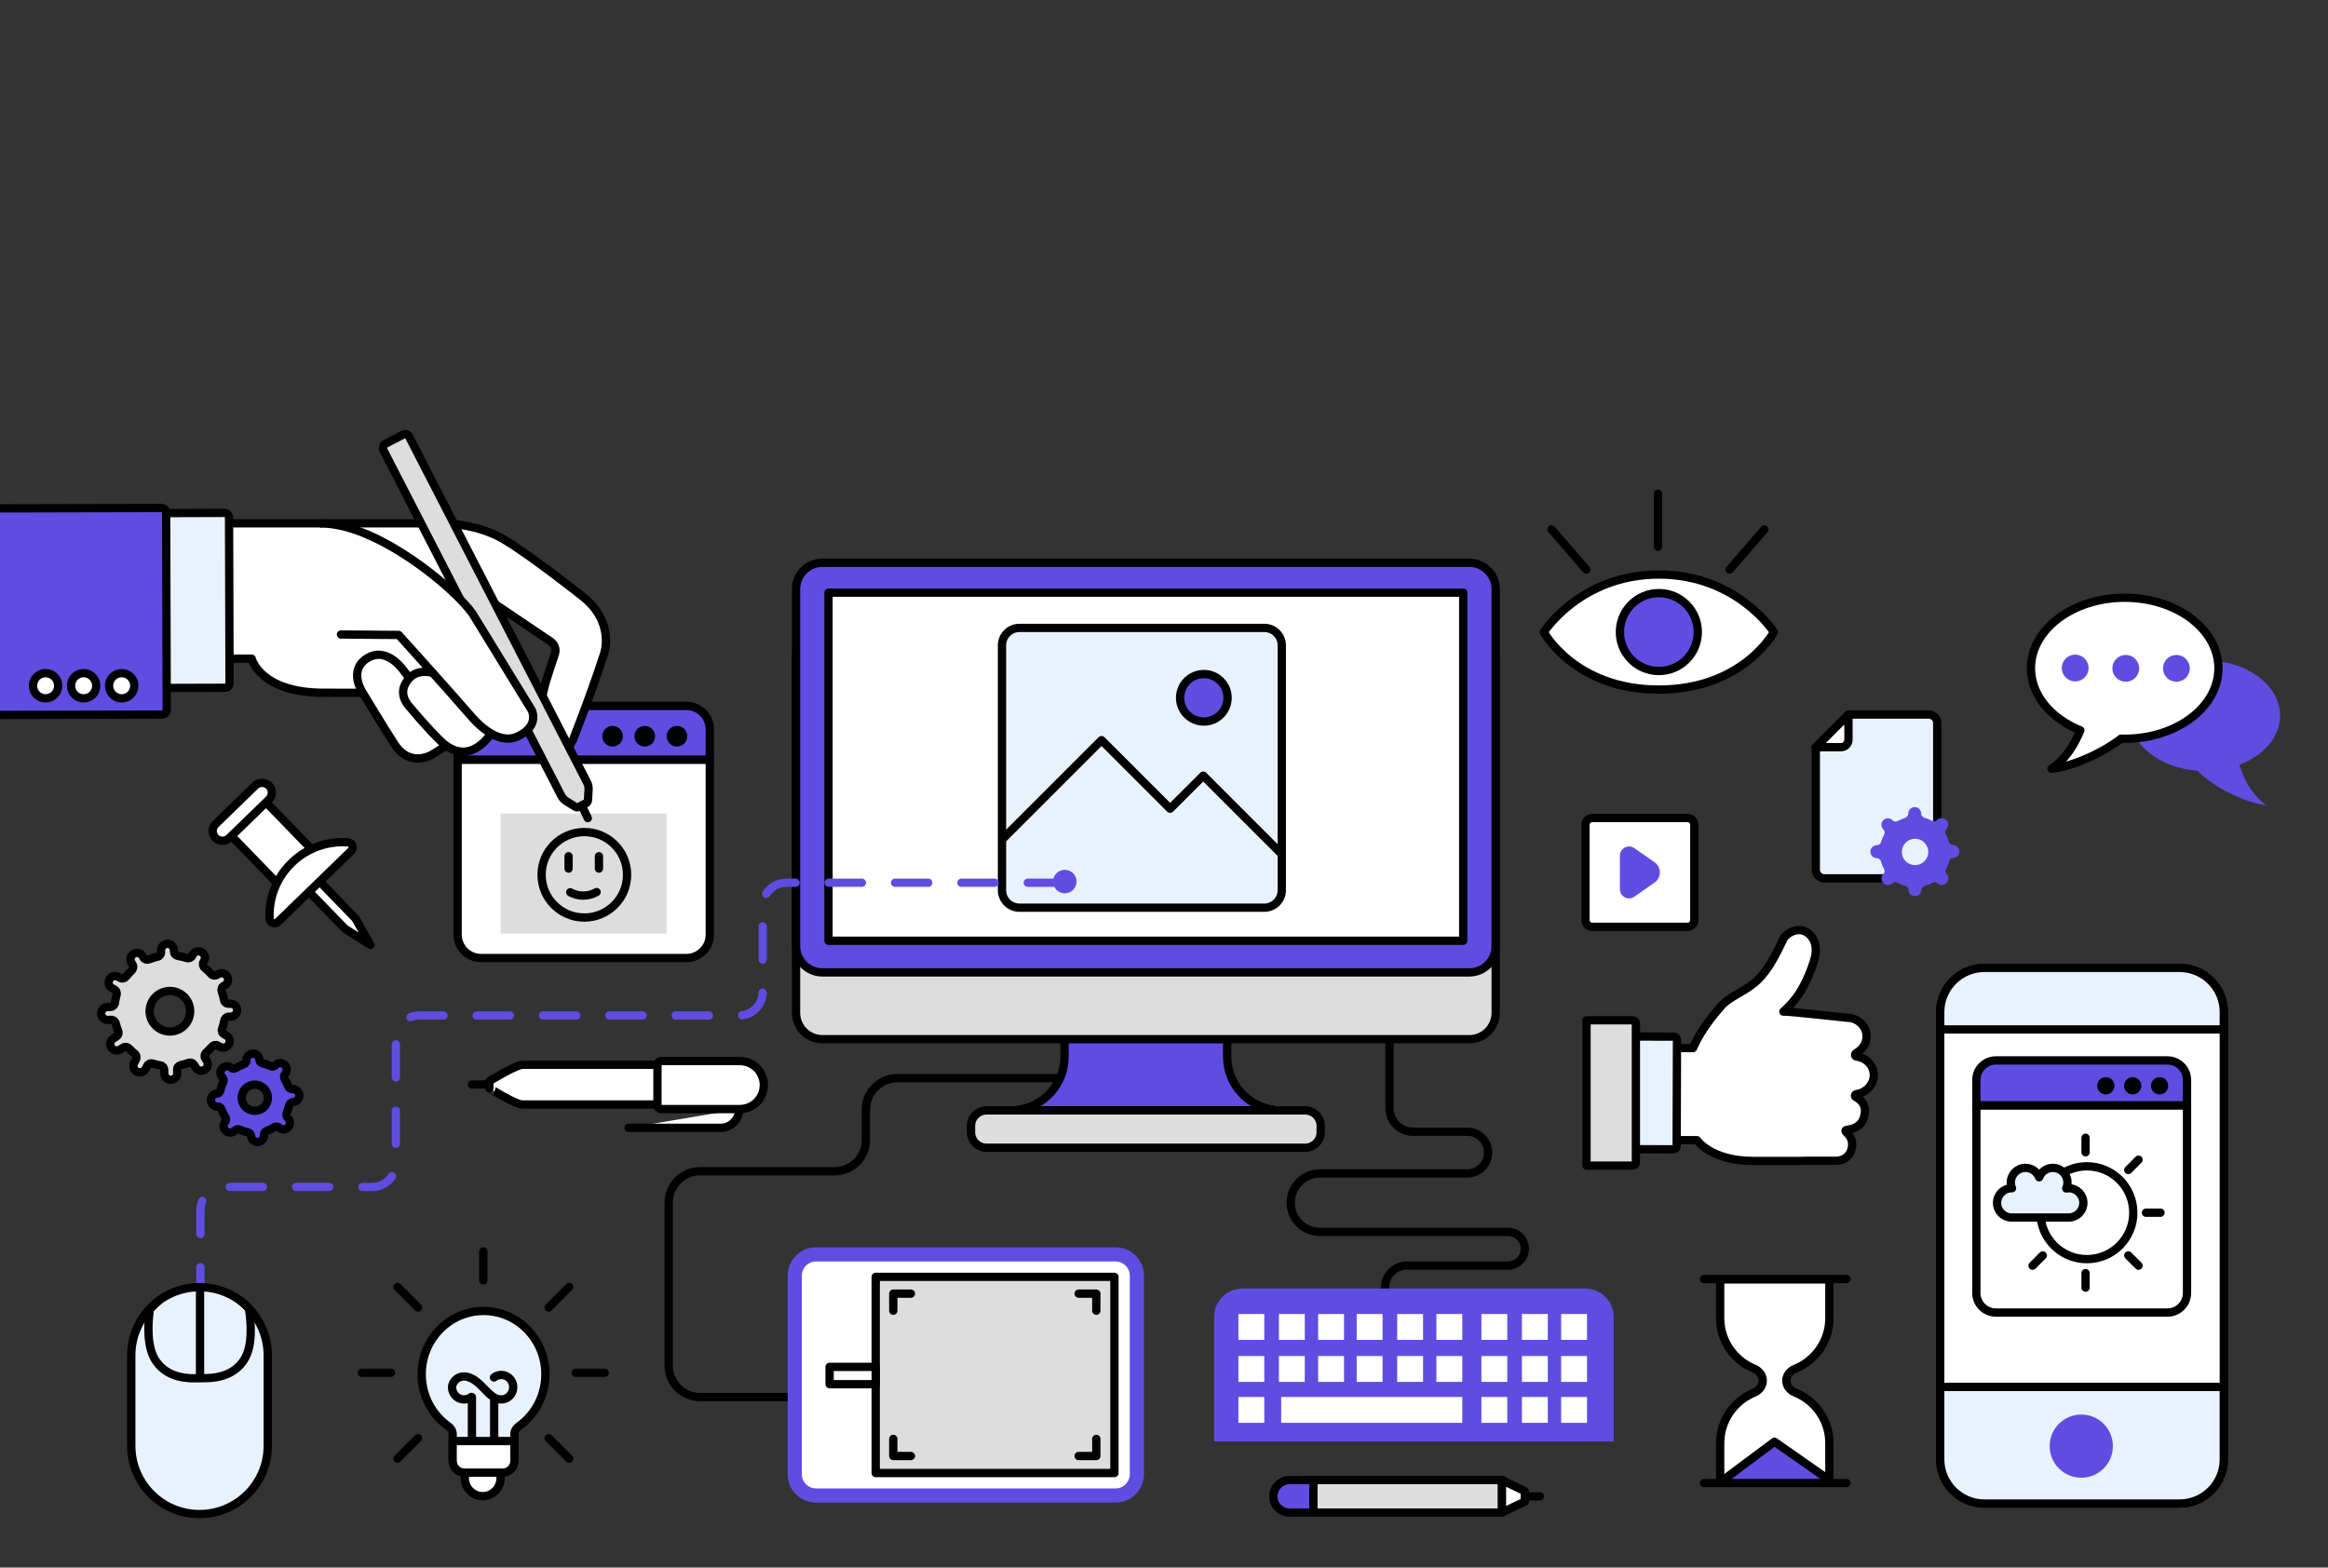 <?xml version="1.0" encoding="utf-8"?>
<!-- Generator: Adobe Illustrator 27.5.0, SVG Export Plug-In . SVG Version: 6.00 Build 0)  -->
<svg version="1.1" xmlns="http://www.w3.org/2000/svg" xmlns:xlink="http://www.w3.org/1999/xlink" x="0px" y="0px"
	 viewBox="0 0 841.89 566.929" style="enable-background:new 0 0 841.89 566.929;" xml:space="preserve">
<rect x="0" y="0" width="841.89" height="566.929" fill="#333333" stroke="none"/>
<g id="Layer_2">
	<g>
		<defs>
			<rect id="SVGID_1_" x="0" y="139.594" width="833.817" height="425"/>
		</defs>
		<clipPath id="SVGID_00000059290796587613951740000006381693825305773198_">
			<use xlink:href="#SVGID_1_"  style="overflow:visible;"/>
		</clipPath>
		<g style="clip-path:url(#SVGID_00000059290796587613951740000006381693825305773198_);">
			<g>
				<g>
					<g>
						<path style="fill:#614CE1;stroke:#000000;stroke-width:3;stroke-linecap:round;stroke-linejoin:round;" d="M443.787,382.112
							v-18.191h-28.686h-1.428h-28.688v18.191c0,9.951-7.461,18.141-17.091,19.326v0.157h45.779h1.428h45.777v-0.157
							C451.253,400.253,443.787,392.063,443.787,382.112z"/>
						<path style="fill:#DDDDDD;stroke:#000000;stroke-width:3;stroke-linecap:round;stroke-linejoin:round;" d="M540.895,366.302
							c0,5.27-4.27,9.54-9.536,9.54H297.419c-5.264,0-9.539-4.271-9.539-9.54V237.234c0-5.274,4.275-9.539,9.539-9.539h233.941
							c5.266,0,9.536,4.265,9.536,9.539V366.302z"/>
						<path style="fill:#614CE1;stroke:#000000;stroke-width:3;stroke-linecap:round;stroke-linejoin:round;" d="M540.895,342.146
							c0,5.268-4.27,9.537-9.536,9.537H297.419c-5.264,0-9.539-4.269-9.539-9.537V213.064c0-5.262,4.275-9.534,9.539-9.534h233.941
							c5.266,0,9.536,4.273,9.536,9.534V342.146z"/>

							<rect x="299.621" y="214.342" style="fill:#FFFFFF;stroke:#000000;stroke-width:3;stroke-linecap:round;stroke-linejoin:round;" width="229.539" height="125.895"/>
						<path style="fill:#DDDDDD;stroke:#000000;stroke-width:3;stroke-linecap:round;stroke-linejoin:round;" d="M477.608,409.488
							c0,3.099-2.514,5.62-5.614,5.62H356.784c-3.103,0-5.626-2.521-5.626-5.62v-2.271c0-3.105,2.523-5.621,5.626-5.621h115.211
							c3.1,0,5.614,2.516,5.614,5.621V409.488z"/>
					</g>
				</g>
			</g>
			<g>
				<path style="fill:#FFFFFF;stroke:#000000;stroke-width:3;stroke-linecap:round;stroke-linejoin:round;" d="M804.215,366.012
					V527.83c0,8.799-7.153,15.953-15.954,15.953h-70.65c-8.801,0-15.957-7.154-15.957-15.953V366.012
					c0-8.794,7.156-15.951,15.957-15.951h70.65C797.061,350.06,804.215,357.218,804.215,366.012z"/>
				<g>
					<path style="fill:#E8F2FC;stroke:#000000;stroke-width:3;stroke-linecap:round;stroke-linejoin:round;" d="M788.261,350.06
						h-70.65c-8.801,0-15.957,7.157-15.957,15.951V527.83c0,8.799,7.156,15.953,15.957,15.953h70.65
						c8.801,0,15.954-7.154,15.954-15.953V366.012C804.215,357.218,797.061,350.06,788.261,350.06z"/>
				</g>

					<rect x="701.654" y="372.302" style="fill:#FFFFFF;stroke:#000000;stroke-width:3;stroke-linecap:round;stroke-linejoin:round;" width="102.561" height="129.301"/>
				<path style="fill:#614CE1;" d="M764.095,523.013c0,6.317-5.111,11.435-11.427,11.435c-6.314,0-11.438-5.118-11.438-11.435
					c0-6.313,5.124-11.419,11.438-11.419C758.983,511.594,764.095,516.699,764.095,523.013z"/>
			</g>
			<g>
				<g>
					<g>
						<path style="fill:#FFFFFF;stroke:#000000;stroke-width:3;stroke-linecap:round;stroke-linejoin:round;" d="M721.801,474.707
							h62.023c3.913,0,7.082-3.17,7.082-7.078v-67.881h-76.19v67.881C714.717,471.537,717.888,474.707,721.801,474.707z"/>
						<path style="fill:#614CE1;stroke:#000000;stroke-width:3;stroke-linecap:round;stroke-linejoin:round;" d="M790.906,390.602
							c0-3.911-3.169-7.081-7.082-7.081h-62.023c-3.913,0-7.084,3.17-7.084,7.081v9.146h76.19V390.602z"/>
					</g>
					<g>
						<path d="M764.659,392.69c0,1.725-1.398,3.121-3.12,3.121c-1.723,0-3.121-1.396-3.121-3.121c0-1.723,1.398-3.117,3.121-3.117
							C763.261,389.573,764.659,390.968,764.659,392.69z"/>
						<path d="M784.103,392.69c0,1.725-1.398,3.121-3.12,3.121s-3.118-1.396-3.118-3.121c0-1.723,1.395-3.117,3.118-3.117
							S784.103,390.968,784.103,392.69z"/>
						<path d="M774.382,392.69c0,1.725-1.397,3.121-3.12,3.121c-1.725,0-3.121-1.396-3.121-3.121c0-1.723,1.397-3.117,3.121-3.117
							C772.984,389.573,774.382,390.968,774.382,392.69z"/>
					</g>
				</g>
			</g>
			<g>
				<g>
					<path style="fill:#FFFFFF;stroke:#000000;stroke-width:3;stroke-linecap:round;stroke-linejoin:round;" d="M575.82,335.207
						c-1.353,0-2.453-1.1-2.453-2.452v-34.452c0-1.352,1.101-2.452,2.453-2.452h34.451c1.353,0,2.453,1.101,2.453,2.452v34.452
						c0,1.353-1.101,2.452-2.453,2.452H575.82z"/>
				</g>
				<path style="fill:#614CE1;" d="M585.817,309.468c0-2.686,3.021-4.263,5.224-2.723l7.331,5.13c2.538,1.776,2.538,5.53,0,7.309
					l-7.331,5.129c-2.202,1.538-5.224-0.035-5.224-2.719V309.468z"/>
			</g>
			<g>
				<path style="fill:none;stroke:#000000;stroke-width:3;stroke-linecap:round;stroke-linejoin:round;" d="M522.693,470.611
					c0,0.758,0,2.749,0,2.749h-13.982c-4.31,0-7.817-3.508-7.817-7.814c0-4.311,3.507-7.817,7.817-7.817h36.63
					c3.359,0,6.091-2.732,6.091-6.092c0-3.357-2.732-6.091-6.091-6.091h-67.999c-5.835,0-10.584-4.748-10.584-10.584
					c0-5.836,4.749-10.584,10.584-10.584h53.528c4.043-0.125,7.29-3.456,7.29-7.531c0-4.161-3.386-7.547-7.546-7.547h-1.472h-18.154
					c-4.697,0-8.504-3.808-8.504-8.504v-24.869"/>
				<path style="fill:#614CE1;" d="M583.565,476.298c0-5.406-4.176-9.829-9.477-10.242l-0.039-0.042H449.503l-0.009,0.009
					c-0.051-0.001-0.098-0.007-0.148-0.007c-5.679,0-10.284,4.603-10.284,10.282c0,0.273,0.02,0.54,0.041,0.808l-0.042,0.044v44.174
					h144.502V476.39l-0.004-0.003C583.562,476.357,583.565,476.327,583.565,476.298z"/>
				<rect x="447.857" y="505.235" style="fill:#FFFFFF;" width="9.357" height="9.358"/>
				<rect x="535.734" y="505.235" style="fill:#FFFFFF;" width="9.357" height="9.358"/>
				<rect x="550.38" y="505.235" style="fill:#FFFFFF;" width="9.358" height="9.358"/>
				<rect x="564.565" y="505.235" style="fill:#FFFFFF;" width="9.357" height="9.358"/>
				<rect x="535.734" y="490.427" style="fill:#FFFFFF;" width="9.357" height="9.358"/>
				<rect x="550.38" y="490.427" style="fill:#FFFFFF;" width="9.358" height="9.358"/>
				<rect x="564.565" y="490.427" style="fill:#FFFFFF;" width="9.357" height="9.358"/>
				<rect x="535.734" y="475.237" style="fill:#FFFFFF;" width="9.357" height="9.357"/>
				<rect x="550.38" y="475.237" style="fill:#FFFFFF;" width="9.358" height="9.357"/>
				<rect x="564.565" y="475.237" style="fill:#FFFFFF;" width="9.357" height="9.357"/>
				<rect x="447.857" y="490.427" style="fill:#FFFFFF;" width="9.357" height="9.358"/>
				<rect x="462.503" y="490.427" style="fill:#FFFFFF;" width="9.358" height="9.358"/>
				<rect x="476.689" y="490.427" style="fill:#FFFFFF;" width="9.357" height="9.358"/>
				<rect x="447.857" y="475.237" style="fill:#FFFFFF;" width="9.357" height="9.357"/>
				<rect x="462.503" y="475.237" style="fill:#FFFFFF;" width="9.358" height="9.357"/>
				<rect x="476.689" y="475.237" style="fill:#FFFFFF;" width="9.357" height="9.357"/>
				<rect x="490.629" y="490.427" style="fill:#FFFFFF;" width="9.356" height="9.358"/>
				<rect x="505.275" y="490.427" style="fill:#FFFFFF;" width="9.358" height="9.358"/>
				<rect x="519.461" y="490.427" style="fill:#FFFFFF;" width="9.357" height="9.358"/>
				<rect x="490.629" y="475.237" style="fill:#FFFFFF;" width="9.356" height="9.357"/>
				<rect x="505.275" y="475.237" style="fill:#FFFFFF;" width="9.358" height="9.357"/>
				<rect x="519.461" y="475.237" style="fill:#FFFFFF;" width="9.357" height="9.357"/>
				<rect x="463.316" y="505.235" style="fill:#FFFFFF;" width="65.501" height="9.358"/>
			</g>
			<g>
				<g>

						<rect x="471.299" y="535.299" style="fill:#FFFFFF;stroke:#000000;stroke-width:3;stroke-linecap:round;stroke-linejoin:round;" width="71.903" height="11.767"/>
					<path style="fill:#DDDDDD;stroke:#000000;stroke-width:3;stroke-linecap:round;stroke-linejoin:round;" d="M543.203,547.065
						h-70.833c-3.249,0-5.883-2.636-5.883-5.884c0-3.248,2.634-5.883,5.883-5.883h70.833V547.065z"/>
					<path style="fill:#614CE1;stroke:#000000;stroke-width:3;stroke-linecap:round;stroke-linejoin:round;" d="M474.977,535.299
						h-8.607c-3.249,0-5.883,2.635-5.883,5.883c0,3.248,2.634,5.884,5.883,5.884h8.607V535.299z"/>
					<polygon style="fill:#FFFFFF;stroke:#000000;stroke-width:3;stroke-linecap:round;stroke-linejoin:round;" points="
						551.416,539.301 543.168,535.318 543.168,547.047 551.416,543.066 					"/>
				</g>

					<line style="fill:#FFFFFF;stroke:#000000;stroke-width:3;stroke-linecap:round;stroke-linejoin:round;" x1="552.794" y1="541.183" x2="556.881" y2="541.183"/>
			</g>
			<g>
				<path style="fill:#FFFFFF;stroke:#000000;stroke-width:3;stroke-linecap:round;stroke-linejoin:round;" d="M188.892,399.458
					c12.781,0.001,49.17,0,59.433,0c4.006-0.003,7.331-3.175,7.331-7.181c0.001-3.969-3.214-7.182-7.184-7.182l-59.449-0.003
					c-2.451,0-12.075,5.936-12.075,5.936l0.035,2.546C176.982,393.575,186.35,399.458,188.892,399.458z"/>
				<path style="fill:#FFFFFF;stroke:#000000;stroke-width:3;stroke-linecap:round;stroke-linejoin:round;" d="M227.333,407.901
					l33.256,0.003c3.74-0.001,6.771-3.049,6.77-6.786c5.264,0.015,8.872-4.099,8.872-8.686c-0.001-4.581-3.59-8.699-8.869-8.689
					c-5.904,0-4.524,0.006-6.771,0.001h-0.001h-21.496c-0.736,0.002-1.333,0.598-1.332,1.332v14.704c0,0.735,0.595,1.34,1.331,1.34
					l21.499-0.004l0,0h6.965"/>

					<line style="fill:#FFFFFF;stroke:#000000;stroke-width:3;stroke-linecap:round;stroke-linejoin:round;" x1="176.366" y1="392.24" x2="170.699" y2="392.239"/>
			</g>
			<g>
				<path style="fill:#FFFFFF;stroke:#000000;stroke-width:3;stroke-linecap:round;stroke-linejoin:round;" d="M599.904,207.786
					c-28.335,0-41.598,20.808-41.598,20.808s11.134,20.804,41.598,20.804c30.463,0,41.6-20.804,41.6-20.804
					S628.239,207.786,599.904,207.786z"/>
				<path style="fill:#614CE1;stroke:#000000;stroke-width:3;stroke-linecap:round;stroke-linejoin:round;" d="M613.99,228.594
					c0,7.778-6.306,14.087-14.086,14.087c-7.779,0-14.087-6.309-14.087-14.087c0-7.782,6.308-14.088,14.087-14.088
					C607.685,214.506,613.99,220.811,613.99,228.594z"/>

					<line style="fill:#FFFFFF;stroke:#000000;stroke-width:3;stroke-linecap:round;stroke-linejoin:round;" x1="599.585" y1="178.547" x2="599.585" y2="197.764"/>

					<line style="fill:#FFFFFF;stroke:#000000;stroke-width:3;stroke-linecap:round;stroke-linejoin:round;" x1="561.116" y1="191.479" x2="573.656" y2="206"/>

					<line style="fill:#FFFFFF;stroke:#000000;stroke-width:3;stroke-linecap:round;stroke-linejoin:round;" x1="638.056" y1="191.479" x2="625.514" y2="206"/>
			</g>
			<g>
				<path style="fill:#FFFFFF;stroke:#000000;stroke-width:3;stroke-linecap:round;stroke-linejoin:round;" d="M649.228,503.65
					c-1.816-0.734-3.225-2.353-3.225-4.313c0-1.959,1.408-3.577,3.225-4.31c7.239-2.93,12.347-10.02,12.347-18.308v-14.014h-39.502
					v14.014c0,8.237,5.051,15.284,12.215,18.246c1.817,0.747,3.19,2.405,3.19,4.371c0,1.967-1.373,3.623-3.19,4.374
					c-7.164,2.958-12.212,10.01-12.212,18.249v14.009h39.499v-14.009C661.574,513.671,656.467,506.581,649.228,503.65z"/>
				<polyline style="fill:#614CE1;stroke:#000000;stroke-width:3;stroke-linecap:round;stroke-linejoin:round;" points="
					622.567,535.719 641.718,521.43 661.442,535.219 				"/>

					<line style="fill:#FFFFFF;stroke:#000000;stroke-width:3;stroke-linecap:round;stroke-linejoin:round;" x1="667.766" y1="462.594" x2="616.246" y2="462.594"/>

					<line style="fill:#FFFFFF;stroke:#000000;stroke-width:3;stroke-linecap:round;stroke-linejoin:round;" x1="667.766" y1="536.377" x2="616.246" y2="536.377"/>
			</g>
			<g>
				<g>
					<path style="fill:#E8F2FC;stroke:#000000;stroke-width:3;stroke-linecap:round;stroke-linejoin:round;" d="M368.662,328.278
						c-3.477,0-6.304-2.826-6.304-6.306v-88.571c0-3.477,2.827-6.303,6.304-6.303h88.573c3.476,0,6.305,2.826,6.305,6.303v88.571
						c0,3.479-2.829,6.306-6.305,6.306H368.662z"/>
				</g>
				<g>
					<path style="fill:none;stroke:#000000;stroke-width:3;stroke-linecap:round;stroke-linejoin:round;" d="M463.268,308.664
						l-28.134-28.135l-11.967,11.961l-24.811-24.811l-35.583,35.581"/>
					<path style="fill:#614CE1;stroke:#000000;stroke-width:3;stroke-linecap:round;stroke-linejoin:round;" d="M435.353,260.961
						c4.745,0,8.589-3.85,8.589-8.59c0-4.744-3.844-8.589-8.589-8.589c-4.745,0-8.589,3.845-8.589,8.589
						C426.764,257.111,430.608,260.961,435.353,260.961z"/>
				</g>
			</g>
			<g>
				<g>
					<path style="fill:#E8F2FC;stroke:#000000;stroke-width:3;stroke-linecap:round;stroke-linejoin:round;" d="M668.472,258.426
						h28.994c1.717,0,3.109,1.393,3.109,3.109v53.017c0,1.716-1.393,3.107-3.109,3.107h-37.695c-1.717,0-3.111-1.392-3.111-3.107
						v-44.315L668.472,258.426z"/>
					<path style="fill:#FFFFFF;stroke:#000000;stroke-width:3;stroke-linecap:round;stroke-linejoin:round;" d="M668.472,258.426
						v9.104c0,1.494-1.213,2.707-2.707,2.707h-9.106L668.472,258.426z"/>
				</g>
				<path style="fill:#614CE1;" d="M706.303,310.305c1.238,0.013,2.253-0.979,2.266-2.218l0.001-0.143
					c0.016-1.281-1.012-2.333-2.293-2.345c-0.675-0.008-1.244-0.486-1.438-1.136c-0.296-0.988-0.712-1.951-1.25-2.858
					c-0.326-0.55-0.209-1.254,0.249-1.701c0.915-0.895,0.933-2.36,0.036-3.276c-0.916-0.935-2.414-0.977-3.35-0.061
					c-0.503,0.492-1.272,0.604-1.893,0.273c-0.837-0.453-1.714-0.803-2.613-1.056c-0.684-0.191-1.232-0.763-1.224-1.475
					c0.013-1.306-1.017-2.394-2.325-2.409c-1.299-0.018-2.361,1.025-2.376,2.324c-0.008,0.761-0.537,1.413-1.265,1.635
					c-0.85,0.256-1.679,0.605-2.469,1.045c-0.619,0.343-1.402,0.297-1.898-0.208c-0.919-0.938-2.425-0.994-3.365-0.076
					c-0.928,0.909-0.943,2.396-0.036,3.323c0.505,0.518,0.66,1.303,0.307,1.933c-0.464,0.827-0.831,1.692-1.097,2.582
					c-0.202,0.681-0.775,1.223-1.482,1.217c-1.305-0.016-2.381,1.023-2.396,2.324c-0.012,1.301,1.029,2.362,2.328,2.377
					c0.688,0.007,1.294,0.472,1.476,1.135c0.271,0.992,0.665,1.96,1.18,2.876c0.31,0.556,0.189,1.255-0.266,1.701
					c-0.906,0.884-0.925,2.336-0.039,3.241l0.074,0.077c0.892,0.91,2.35,0.928,3.26,0.034c0.489-0.477,1.248-0.499,1.842-0.163
					c0.93,0.525,1.908,0.93,2.916,1.204c0.601,0.166,1.01,0.723,1.004,1.346c-0.013,1.229,0.971,2.232,2.199,2.246l0.228,0.002
					c1.242,0.014,2.262-0.981,2.275-2.227c0.007-0.669,0.514-1.21,1.159-1.391c1.015-0.286,1.999-0.698,2.933-1.236
					c0.546-0.315,1.243-0.244,1.685,0.205c0.848,0.869,2.243,0.883,3.112,0.033l0.173-0.169c0.893-0.872,0.909-2.304,0.036-3.194
					c-0.441-0.451-0.555-1.139-0.245-1.689c0.547-0.971,0.96-1.996,1.232-3.052C705.115,310.738,705.667,310.297,706.303,310.305z
					 M695.94,311.483c-1.825,1.834-4.864,1.896-6.748,0.026c-3.012-2.994-0.887-8.259,3.476-8.145
					C696.853,303.465,698.879,308.522,695.94,311.483z"/>
			</g>
			<g>
				<path style="fill:#614CE1;stroke:#000000;stroke-width:3;stroke-linecap:round;stroke-linejoin:round;" d="M90.784,410.826
					c0.059,1.27,1.136,2.254,2.409,2.195c1.299-0.059,2.322-1.145,2.262-2.443c-0.033-0.701,0.391-1.35,1.052-1.586
					c0.89-0.324,1.729-0.742,2.51-1.244c0.595-0.379,1.382-0.406,1.902,0.07c0.964,0.875,2.456,0.832,3.331-0.131
					c0.871-0.957,0.803-2.438-0.152-3.305c-0.557-0.512-0.691-1.336-0.375-2.023c0.371-0.799,0.659-1.643,0.857-2.522
					c0.156-0.685,0.707-1.238,1.41-1.273c1.307-0.059,2.345-1.141,2.281-2.447c-0.058-1.287-1.151-2.285-2.441-2.225
					c-0.716,0.031-1.4-0.373-1.635-1.053c-0.307-0.891-0.709-1.734-1.194-2.522c-0.369-0.602-0.394-1.385,0.083-1.906
					c0.872-0.959,0.815-2.443-0.143-3.316c-0.955-0.869-2.434-0.803-3.305,0.154c-0.462,0.504-1.207,0.648-1.819,0.344
					c-0.915-0.457-1.892-0.805-2.913-1.029c-0.621-0.137-1.058-0.688-1.088-1.324c-0.057-1.256-1.123-2.229-2.383-2.172
					l-0.104,0.006c-1.266,0.059-2.244,1.131-2.187,2.395c0.031,0.68-0.453,1.258-1.097,1.477c-1.006,0.34-1.951,0.801-2.824,1.365
					c-0.52,0.338-1.205,0.272-1.664-0.145c-0.9-0.824-2.299-0.76-3.12,0.143l-0.153,0.17c-0.834,0.916-0.769,2.332,0.145,3.164
					c0.492,0.449,0.559,1.184,0.267,1.783c-0.459,0.941-0.808,1.943-1.021,2.992c-0.127,0.615-0.643,1.084-1.269,1.113
					c-1.207,0.057-2.144,1.082-2.086,2.291l0.01,0.24c0.057,1.24,1.109,2.199,2.35,2.141c0.627-0.029,1.211,0.342,1.414,0.936
					c0.358,1.049,0.849,2.035,1.451,2.938c0.352,0.525,0.314,1.228-0.112,1.697c-0.829,0.908-0.764,2.32,0.146,3.146l0.105,0.098
					c0.941,0.859,2.4,0.791,3.26-0.152c0.451-0.494,1.186-0.604,1.792-0.318c0.93,0.439,1.919,0.766,2.95,0.967
					C90.313,409.639,90.756,410.189,90.784,410.826z M87.417,397.299c-0.159-2.615,1.831-4.863,4.448-5.023
					c2.613-0.158,4.863,1.834,5.021,4.447c0.158,2.615-1.831,4.865-4.447,5.025C89.824,401.904,87.575,399.914,87.417,397.299z"/>
				<path style="fill:#DDDDDD;stroke:#000000;stroke-width:3;stroke-linecap:round;stroke-linejoin:round;" d="M48.514,384.391
					c-0.616,1.135-0.195,2.555,0.941,3.172c1.136,0.613,2.556,0.191,3.172-0.941l0.666-1.23c0.381-0.703,1.231-0.982,1.992-0.736
					c0.924,0.297,1.855,0.52,2.793,0.68c0.758,0.125,1.297,0.791,1.318,1.557l0.036,1.363c0.036,1.289,1.11,2.309,2.399,2.275
					c1.292-0.033,2.31-1.109,2.275-2.4l-0.034-1.318c-0.022-0.795,0.574-1.461,1.355-1.623c0.949-0.197,1.884-0.461,2.794-0.791
					c0.732-0.266,1.548,0.029,1.955,0.691l0.642,1.049c0.676,1.1,2.116,1.445,3.218,0.77c1.102-0.676,1.445-2.115,0.771-3.217
					l-0.596-0.973c-0.418-0.678-0.225-1.551,0.375-2.074c0.736-0.645,1.43-1.348,2.076-2.109c0.51-0.602,1.371-0.787,2.065-0.412
					l0.894,0.488c1.136,0.613,2.556,0.195,3.172-0.941c0.615-1.137,0.193-2.557-0.941-3.172l-0.803-0.434
					c-0.672-0.365-1.002-1.158-0.748-1.879c0.351-1,0.619-2.018,0.805-3.039c0.143-0.789,0.787-1.412,1.588-1.434l0.788-0.022
					c1.292-0.035,2.31-1.109,2.278-2.4c-0.035-1.293-1.111-2.313-2.4-2.275l-0.706,0.018c-0.764,0.022-1.447-0.5-1.592-1.252
					c-0.202-1.049-0.487-2.08-0.854-3.082c-0.276-0.766-0.058-1.65,0.638-2.074l0.52-0.32c1.1-0.676,1.445-2.115,0.771-3.217
					c-0.676-1.102-2.117-1.447-3.217-0.773l-0.476,0.293c-0.651,0.4-1.503,0.297-2.009-0.277c-0.734-0.838-1.549-1.621-2.435-2.338
					c-0.604-0.488-0.784-1.344-0.412-2.029l0.251-0.461c0.615-1.135,0.194-2.557-0.941-3.174c-1.137-0.615-2.558-0.193-3.172,0.941
					l-0.252,0.463c-0.368,0.682-1.18,1.002-1.918,0.762c-1.039-0.336-2.088-0.582-3.145-0.744c-0.799-0.123-1.456-0.746-1.479-1.553
					l-0.014-0.555c-0.034-1.293-1.111-2.313-2.401-2.279c-1.293,0.035-2.311,1.111-2.276,2.4l0.018,0.611
					c0.021,0.772-0.494,1.463-1.244,1.631c-1.044,0.234-2.066,0.551-3.059,0.945c-0.748,0.299-1.635,0.096-2.059-0.594l-0.37-0.602
					c-0.674-1.102-2.112-1.445-3.213-0.772c-1.101,0.676-1.445,2.115-0.771,3.213l0.415,0.678c0.424,0.691,0.229,1.576-0.361,2.137
					c-0.723,0.688-1.402,1.432-2.027,2.236c-0.484,0.623-1.342,0.848-2.039,0.471l-0.805-0.436
					c-1.135-0.617-2.554-0.195-3.172,0.941c-0.615,1.133-0.193,2.553,0.942,3.168l0.896,0.488c0.717,0.389,0.988,1.26,0.756,2.041
					c-0.281,0.957-0.487,1.92-0.619,2.891c-0.108,0.764-0.754,1.34-1.525,1.357l-1.139,0.033c-1.291,0.033-2.311,1.107-2.275,2.4
					c0.037,1.289,1.111,2.309,2.402,2.275l1.227-0.033c0.803-0.02,1.48,0.566,1.667,1.348c0.224,0.943,0.516,1.869,0.874,2.77
					c0.284,0.719,0.004,1.535-0.652,1.939l-1.123,0.69c-1.101,0.674-1.445,2.113-0.771,3.215c0.676,1.102,2.117,1.445,3.217,0.772
					l1.163-0.711c0.673-0.414,1.544-0.264,2.081,0.316c0.647,0.697,1.349,1.355,2.104,1.961c0.602,0.486,0.768,1.338,0.398,2.02
					L48.514,384.391z M55.001,362.236c1.93-3.557,6.378-4.877,9.937-2.949c3.557,1.93,4.879,6.379,2.948,9.938
					c-1.928,3.557-6.379,4.879-9.936,2.949C54.391,370.242,53.071,365.791,55.001,362.236z"/>
			</g>
			<g>

					<rect x="87.516" y="286.679" transform="matrix(0.718 -0.696 0.696 0.718 -183.495 152.444)" style="fill:#FFFFFF;stroke:#000000;stroke-width:3;stroke-linecap:round;stroke-linejoin:round;" width="17.475" height="31.678"/>
				<g>
					<polygon style="fill:#FFFFFF;stroke:#000000;stroke-width:3;stroke-linecap:round;stroke-linejoin:round;" points="
						124.729,335.88 133.976,341.761 128.555,332.171 114.638,317.822 110.814,321.533 					"/>
					<path style="fill:#FFFFFF;stroke:#000000;stroke-width:3;stroke-linecap:round;stroke-linejoin:round;" d="M100.564,333.383
						c-1.109,1.075-2.998,0.417-3.067-1.124c-0.341-7.309,2.333-14.721,7.998-20.215c5.662-5.495,13.153-7.942,20.447-7.38
						c1.541,0.118,2.138,2.025,1.029,3.102L100.564,333.383z"/>
				</g>
				<path style="fill:#FFFFFF;stroke:#000000;stroke-width:3;stroke-linecap:round;stroke-linejoin:round;" d="M77.914,303.013
					c1.359,1.402,3.598,1.437,4.999,0.076l14.32-13.888c1.399-1.361,1.436-3.596,0.077-5c-1.361-1.401-3.599-1.436-5.001-0.076
					L77.99,298.014C76.587,299.373,76.553,301.614,77.914,303.013z"/>
			</g>
			<g>
				<path style="fill:#FFFFFF;stroke:#000000;stroke-width:3;stroke-linecap:round;stroke-linejoin:round;" d="M671.44,395.709
					l0.123-0.047c3.165-0.478,6.083-3.315,6.083-6.86c0-3.77-3.188-6.358-6.25-6.668c-0.65-0.068-0.695-0.955-0.119-1.274
					c2.132-1.171,3.753-3.416,3.753-6.06c0-4.021-3.627-6.7-6.857-6.7c-0.848-0.069-20.184-2.235-22.766-2.235
					c-0.163,0-0.311,0-0.475,0c1.596-1.449,3.286-3.165,4.73-5.116c4.014-5.418,6.108-12.579,6.281-13.086
					c1.781-5.283,0.058-8.916-2.757-10.599c-2.768-1.651-6.264-0.155-8.012,2.087c-2.043,3.973-4.749,10.595-9.496,15.238
					c-4.021,3.936-10.024,5.933-12.918,9.112c-5.633,6.304-8.771,11.511-10.515,15.555h-23.268l0.03,18.387l0.026,14.925h24.689
					c0,0,4.94,7.508,20.386,7.508c9.337,0,16.186,0,16.186,0s1.136,0.026,2.814-0.064l10.682,0.015
					c2.95,0.03,5.473-1.732,5.944-4.989c0.355-2.44-0.638-4.074-2.154-5.443c-0.554-0.728,0.319-0.785,0.319-0.785
					c3.299-0.354,5.434-1.907,6.212-4.628c0.989-3.453-0.278-5.749-2.907-7.167C670.441,396.398,670.912,395.701,671.44,395.709z"/>
				<path style="fill:#E8F2FC;stroke:#000000;stroke-width:3;stroke-linecap:round;stroke-linejoin:round;" d="M586.778,375.969
					c0.002-0.612,0.494-1.107,1.11-1.106l17.467,0.052c0.611,0.003,1.109,0.504,1.107,1.115l-0.118,38.538
					c-0.003,0.61-0.505,1.105-1.115,1.105l-17.467-0.052c-0.613-0.007-1.106-0.503-1.102-1.115L586.778,375.969z"/>
				<path style="fill:#DDDDDD;stroke:#000000;stroke-width:3;stroke-linecap:round;stroke-linejoin:round;" d="M573.737,369.005
					h16.747c0.611,0,1.114,0.497,1.112,1.109v50.338c-0.001,0.615-0.501,1.108-1.112,1.106h-16.747V369.005z"/>
			</g>
			<path style="fill:none;stroke:#000000;stroke-width:3;stroke-linecap:round;stroke-linejoin:round;" d="M285.151,505.261h-31.995
				c-6.262,0-11.338-5.076-11.338-11.339v-58.989c0-6.263,5.077-11.339,11.338-11.339h48.657c6.262,0,11.338-5.076,11.338-11.339
				v-10.989c0-6.263,5.077-11.339,11.338-11.339h57.995"/>
			<g>
				<g>
					<g>
						<g>
							<path style="fill:#FFFFFF;stroke:#000000;stroke-width:3;stroke-linecap:round;stroke-linejoin:round;" d="M173.974,346.489
								h74.235c4.684,0,8.477-3.794,8.477-8.472v-63.292h-91.19v63.292C165.495,342.695,169.29,346.489,173.974,346.489z"/>
							<path style="fill:#614CE1;stroke:#000000;stroke-width:3;stroke-linecap:round;stroke-linejoin:round;" d="M256.685,263.778
								c0-4.682-3.793-8.476-8.477-8.476h-74.235c-4.684,0-8.479,3.794-8.479,8.476v10.947h91.19V263.778z"/>
						</g>
						<g>
							<path d="M225.27,266.278c0,2.063-1.674,3.735-3.734,3.735c-2.062,0-3.735-1.672-3.735-3.735c0-2.062,1.674-3.731,3.735-3.731
								C223.596,262.547,225.27,264.217,225.27,266.278z"/>
							<path d="M248.542,266.278c0,2.063-1.672,3.735-3.734,3.735c-2.062,0-3.732-1.672-3.732-3.735c0-2.062,1.67-3.731,3.732-3.731
								C246.869,262.547,248.542,264.217,248.542,266.278z"/>
							<path d="M236.907,266.278c0,2.063-1.673,3.735-3.734,3.735c-2.064,0-3.736-1.672-3.736-3.735
								c0-2.062,1.671-3.731,3.736-3.731C235.234,262.547,236.907,264.217,236.907,266.278z"/>
						</g>
					</g>
					<rect x="181.074" y="294.245" style="fill:#DDDDDD;" width="60.045" height="43.403"/>
				</g>
				<g>
					<g>
						<path style="fill:#FFFFFF;stroke:#000000;stroke-width:3;stroke-linecap:round;stroke-linejoin:round;" d="M182.319,195.157
							c9.938,5.958,27.334,19.761,27.992,20.264c12.288,9.402,8.156,20.986,8.156,20.986c-4.939,15.356-12.387,34.192-12.476,34.237
							c-4.753,2.356-9.874-6.936-10.062-16.36c-0.078-3.883,2.781-11.859,4.756-17.787c0.216-0.648,0.711-2.948-1.707-4.579
							c-6.162-4.157-19.995-13.49-19.995-13.49s-2.399,37.631-6.771,42.588c-14.84,16.83-16.447-1.224-16.447-1.224l-8.416-9.244
							c-11.594,0.054-20.877,0-30.265,0c-23.056,0-26.068-12.329-26.068-12.329H53.164l-0.132-48.955h103.746
							C156.777,189.264,171.026,188.387,182.319,195.157z"/>
						<path style="fill:#FFFFFF;stroke:#000000;stroke-width:3;stroke-linecap:round;stroke-linejoin:round;" d="M165.293,267.277
							l-8.829,5.518c0,0-8.035,5.145-13.732-3.556c-3.419-5.223-11.488-18.582-11.488-18.582s-5.589-8.127,1.533-12.583
							c7.253-4.538,13.306,4.613,13.306,4.613L165.293,267.277z"/>
						<path style="fill:#FFFFFF;stroke:#000000;stroke-width:3;stroke-linecap:round;stroke-linejoin:round;" d="M184.265,229.027
							c0,0,7.65,12.241,6.468,17.868c-2.225,10.591-12.841,17.934-12.841,17.934s-7.766,13.299-18.378,3.321
							c-4.712-4.43-11.292-12.398-11.292-12.398s-3.984-3.764-1.77-8.192c5.623-11.248,21.477,1.771,21.477,1.771L184.265,229.027z"
							/>
						<g>
							<path style="fill:#DDDDDD;stroke:#000000;stroke-width:3;stroke-linecap:round;stroke-linejoin:round;" d="M209.292,291.847
								c-0.391,0.201-0.859,0.183-1.232-0.051l-3.223-2.007c-0.802-0.501-1.455-1.208-1.888-2.049L138.496,162.5
								c-0.168-0.326,0.27-1.689,0.594-1.855l6.883-3.542c0.676-0.349,1.507-0.082,1.855,0.595l64.454,125.239
								c0.432,0.841,0.629,1.784,0.569,2.729l-0.24,3.789c-0.028,0.438-0.284,0.83-0.675,1.032L209.292,291.847z"/>
						</g>
						<path style="fill:#FFFFFF;stroke:#000000;stroke-width:3;stroke-linecap:round;stroke-linejoin:round;" d="M123.307,229.496
							c0.142-0.006,0.216-0.01,0.216-0.01l20.655,0.152c0,0,18.297,20.26,26.047,29.233c5.013,5.805,11.349,10.078,16.947,7.487
							c8.262-3.824,5.049-9.639,5.049-9.639L170.914,222c-6.529-9.407-34.596-32.688-54.721-32.688"/>
						<path style="fill:#E8F2FC;stroke:#000000;stroke-width:3;stroke-linecap:round;stroke-linejoin:round;" d="M52.648,247.123
							c0.003,0.944,0.766,1.709,1.714,1.707l26.944-0.085c0.945-0.002,1.71-0.77,1.707-1.716l-0.181-59.824
							c-0.003-0.941-0.774-1.711-1.718-1.707L54.17,185.58c-0.952,0.006-1.708,0.775-1.706,1.718L52.648,247.123z"/>
						<path style="fill:#614CE1;stroke:#000000;stroke-width:3;stroke-linecap:round;stroke-linejoin:round;" d="M-13,258.592
							l71.597-0.159c0.941,0,1.708-0.767,1.701-1.713l-0.216-71.282c-0.002-0.945-0.773-1.707-1.715-1.705l-71.598,0.158
							L-13,258.592z"/>
						<path style="fill:#FFFFFF;stroke:#000000;stroke-width:3;stroke-linecap:round;stroke-linejoin:round;" d="M48.568,247.997
							c0.009,2.521-2.031,4.571-4.551,4.578c-2.517,0.007-4.569-2.031-4.577-4.551c-0.01-2.519,2.031-4.569,4.546-4.575
							C46.51,243.44,48.561,245.479,48.568,247.997z"/>
						<path style="fill:#FFFFFF;stroke:#000000;stroke-width:3;stroke-linecap:round;stroke-linejoin:round;" d="M34.809,247.997
							c0.009,2.521-2.03,4.571-4.551,4.578c-2.518,0.007-4.569-2.031-4.577-4.551c-0.008-2.519,2.031-4.569,4.547-4.575
							C32.751,243.44,34.802,245.479,34.809,247.997z"/>
						<path style="fill:#FFFFFF;stroke:#000000;stroke-width:3;stroke-linecap:round;stroke-linejoin:round;" d="M21.049,247.997
							c0.009,2.521-2.03,4.571-4.549,4.578c-2.519,0.007-4.572-2.031-4.577-4.551c-0.01-2.519,2.029-4.569,4.548-4.575
							C18.992,243.44,21.042,245.479,21.049,247.997z"/>
					</g>

						<line style="fill:#FFFFFF;stroke:#000000;stroke-width:3;stroke-linecap:round;stroke-linejoin:round;" x1="210.429" y1="291.453" x2="212.57" y2="295.89"/>
				</g>
				<g>
					<path style="fill:none;stroke:#000000;stroke-width:3;stroke-linecap:round;stroke-linejoin:round;" d="M226.775,316.385
						c0,8.538-6.92,15.459-15.458,15.459c-8.538,0-15.458-6.921-15.458-15.459c0-8.536,6.92-15.457,15.458-15.457
						C219.855,300.928,226.775,307.849,226.775,316.385z"/>

						<line style="fill:none;stroke:#000000;stroke-width:3;stroke-linecap:round;stroke-linejoin:round;" x1="205.623" y1="309.674" x2="205.623" y2="314.149"/>

						<line style="fill:none;stroke:#000000;stroke-width:3;stroke-linecap:round;stroke-linejoin:round;" x1="216.606" y1="309.674" x2="216.606" y2="314.149"/>
					<path style="fill:none;stroke:#000000;stroke-width:3;stroke-linecap:round;stroke-linejoin:round;" d="M215.756,322.627
						c-1.428,0.817-3.083,1.284-4.845,1.284c-1.7,0-3.298-0.434-4.69-1.198"/>
				</g>
			</g>

				<path style="fill:none;stroke:#614CE1;stroke-width:3;stroke-linecap:round;stroke-linejoin:bevel;stroke-miterlimit:10;stroke-dasharray:12;" d="
				M72.484,470.322v-32.558c0-4.696,3.807-8.504,8.504-8.504h53.659c4.697,0,8.504-3.808,8.504-8.504v-44.992
				c0-4.696,3.807-8.504,8.504-8.504h115.659c4.697,0,8.504-3.808,8.504-8.504v-30.992c0-4.696,3.807-8.504,8.504-8.504h102.83"/>
			<g>
				<path style="fill:#FFFFFF;stroke:#000000;stroke-width:3;stroke-linecap:round;stroke-linejoin:round;" d="M771.479,438.603
					c0,9.272-7.517,16.789-16.789,16.789c-9.273,0-16.788-7.517-16.788-16.789c0-9.271,7.515-16.789,16.788-16.789
					C763.962,421.814,771.479,429.332,771.479,438.603z"/>
				<path style="fill:#E8F2FC;stroke:#000000;stroke-width:3;stroke-linecap:round;stroke-linejoin:round;" d="M753.425,435.042
					c0-2.923-2.369-5.293-5.295-5.293c-0.31,0-0.617,0.028-0.916,0.081c0.295-0.658,0.457-1.385,0.457-2.153
					c0-2.923-2.369-5.292-5.293-5.292c-2.261,0-4.189,1.418-4.946,3.412c-0.759-1.994-2.688-3.412-4.948-3.412
					c-2.924,0-5.293,2.369-5.293,5.292c0,0.737,0.15,1.439,0.423,2.075c-0.04,0-0.078-0.003-0.116-0.003
					c-2.923,0-5.294,2.37-5.294,5.293c0,2.923,2.371,5.294,5.294,5.294h20.943v-0.011
					C751.22,440.167,753.425,437.861,753.425,435.042z"/>
				<g>

						<line style="fill:#FFFFFF;stroke:#000000;stroke-width:3;stroke-linecap:round;stroke-linejoin:round;" x1="754.215" y1="460.451" x2="754.215" y2="465.696"/>

						<line style="fill:#FFFFFF;stroke:#000000;stroke-width:3;stroke-linecap:round;stroke-linejoin:round;" x1="754.215" y1="411.491" x2="754.215" y2="416.736"/>
				</g>
				<g>

						<line style="fill:#FFFFFF;stroke:#000000;stroke-width:3;stroke-linecap:round;stroke-linejoin:round;" x1="776.071" y1="438.594" x2="781.317" y2="438.594"/>
				</g>
				<g>

						<line style="fill:#FFFFFF;stroke:#000000;stroke-width:3;stroke-linecap:round;stroke-linejoin:round;" x1="769.67" y1="423.139" x2="773.38" y2="419.43"/>

						<line style="fill:#FFFFFF;stroke:#000000;stroke-width:3;stroke-linecap:round;stroke-linejoin:round;" x1="735.05" y1="457.759" x2="738.759" y2="454.049"/>
				</g>
				<g>

						<line style="fill:#FFFFFF;stroke:#000000;stroke-width:3;stroke-linecap:round;stroke-linejoin:round;" x1="773.38" y1="457.758" x2="769.67" y2="454.049"/>
				</g>
			</g>
			<circle style="fill:#614CE1;" cx="385.067" cy="318.844" r="4.25"/>
			<g>
				<g>
					<path style="fill:#FFFFFF;stroke:#000000;stroke-width:3;stroke-linecap:round;stroke-linejoin:round;" d="M403.447,453.677
						c4.249,0,7.694,3.444,7.694,7.693v71.811c0,4.249-3.445,7.694-7.694,7.694H295.09c-4.25,0-7.694-3.445-7.694-7.694V461.37
						c0-4.249,3.444-7.693,7.694-7.693H403.447z"/>
					<path style="fill:#614CE1;" d="M413.706,461.37v71.811c0,5.657-4.603,10.259-10.259,10.259H295.09
						c-5.657,0-10.259-4.602-10.259-10.259V461.37c0-5.657,4.602-10.258,10.259-10.258h108.357
						C409.103,451.112,413.706,455.713,413.706,461.37z M289.961,533.181c0,2.829,2.301,5.129,5.13,5.129h108.357
						c2.829,0,5.129-2.3,5.129-5.129V461.37c0-2.829-2.3-5.128-5.129-5.128H295.09c-2.829,0-5.13,2.299-5.13,5.128V533.181z"/>
				</g>

					<rect x="316.689" y="461.797" style="fill:#DDDDDD;stroke:#000000;stroke-width:3;stroke-linecap:round;stroke-linejoin:round;" width="86.33" height="70.956"/>

					<rect x="300.018" y="494.352" style="fill:#FFFFFF;stroke:#000000;stroke-width:3;stroke-linecap:round;stroke-linejoin:round;" width="16.671" height="6.275"/>
				<polyline style="fill:none;stroke:#000000;stroke-width:3;stroke-linecap:round;stroke-linejoin:round;" points="
					329.429,467.864 323.037,467.864 323.037,474.043 				"/>
				<polyline style="fill:none;stroke:#000000;stroke-width:3;stroke-linecap:round;stroke-linejoin:round;" points="
					329.429,526.59 323.037,526.59 323.037,520.411 				"/>
				<polyline style="fill:none;stroke:#000000;stroke-width:3;stroke-linecap:round;stroke-linejoin:round;" points="
					390.073,467.864 396.465,467.864 396.465,474.043 				"/>
				<polyline style="fill:none;stroke:#000000;stroke-width:3;stroke-linecap:round;stroke-linejoin:round;" points="
					390.073,526.59 396.465,526.59 396.465,520.411 				"/>
			</g>
			<g>
				<path style="fill:#614CE1;" d="M824.573,258.816c0-11.053-12.186-20.015-27.213-20.015c-15.031,0-27.216,8.962-27.216,20.015
					c0,10.389,10.77,18.927,24.546,19.914c6.254,6.42,17.65,11.702,24.937,12.473c-5.547-3.671-8.44-10.305-9.81-14.609
					C818.575,273.268,824.573,266.561,824.573,258.816z"/>
				<path style="fill:#FFFFFF;stroke:#000000;stroke-width:3;stroke-linecap:round;stroke-linejoin:round;" d="M768.372,216.184
					c-18.721,0-33.898,11.415-33.898,25.497c0,9.711,7.223,18.157,17.85,22.46c-1.949,4.765-5.209,10.434-10.44,13.899
					c7.13-0.757,17.554-5.122,25.198-10.887c0.43,0.011,0.858,0.022,1.291,0.022c18.723,0,33.897-11.416,33.897-25.495
					C802.269,227.599,787.095,216.184,768.372,216.184z"/>
				<path style="fill:#614CE1;" d="M755.305,241.6c0,2.676-2.169,4.846-4.843,4.846c-2.678,0-4.845-2.17-4.845-4.846
					c0-2.676,2.167-4.845,4.845-4.845C753.136,236.755,755.305,238.924,755.305,241.6z"/>
				<path style="fill:#614CE1;" d="M773.601,241.717c0,2.678-2.167,4.846-4.844,4.846c-2.676,0-4.846-2.168-4.846-4.846
					c0-2.674,2.17-4.846,4.846-4.846C771.434,236.871,773.601,239.043,773.601,241.717z"/>
				<path style="fill:#614CE1;" d="M791.917,241.717c0,2.678-2.17,4.846-4.846,4.846c-2.678,0-4.845-2.168-4.845-4.846
					c0-2.674,2.167-4.846,4.845-4.846C789.747,236.871,791.917,239.043,791.917,241.717z"/>
			</g>
			<rect x="0" y="139.594" style="fill:none;" width="841.89" height="427.335"/>
			<g>
				<path style="fill:#E8F2FC;stroke:#000000;stroke-width:3;stroke-linecap:round;stroke-linejoin:round;" d="M47.473,490.211
					c0-13.63,11.049-24.679,24.678-24.679s24.678,11.049,24.678,24.679v32.705c0,13.629-11.049,24.678-24.678,24.678
					s-24.678-11.049-24.678-24.678V490.211z"/>
				<path style="fill:none;stroke:#000000;stroke-width:3;stroke-linecap:round;stroke-linejoin:round;" d="M57.069,470.736
					c-1.046,0.842-1.987,1.832-2.896,2.833c-0.772,5.941-0.983,13.589,1.994,18.309c3.59,5.714,9.949,6.643,13.929,6.601
					c0.921-0.018,3.647-0.037,4.556-0.052c3.997-0.05,10.322-1.122,13.785-6.906c2.861-4.787,2.482-12.406,1.598-18.326
					c-0.955-0.984-1.913-1.951-2.971-2.767"/>

					<line style="fill:#FFFFFF;stroke:#000000;stroke-width:3;stroke-linecap:round;stroke-linejoin:round;" x1="72.339" y1="497.992" x2="72.339" y2="465.719"/>
			</g>
		</g>
	</g>
	<g>
		<g>
			<path style="fill:#E8F2FC;stroke:#000000;stroke-width:3;stroke-linecap:round;stroke-linejoin:round;" d="M197.236,497.034
				c0-12.648-10.011-22.901-22.367-22.901c-12.355,0-22.368,10.253-22.368,22.901c0,7.818,3.827,14.716,9.667,18.847
				c0.904,0.641,1.529,1.655,1.529,2.776v7.597c0,3.369,2.667,3.086,5.959,3.086h10.426c3.29,0,5.959,0.283,5.959-3.086v-7.597
				c0-1.121,0.625-2.136,1.529-2.776C193.41,511.75,197.236,504.853,197.236,497.034z"/>

				<line style="fill:#FFFFFF;stroke:#000000;stroke-width:3;stroke-linecap:round;stroke-linejoin:round;" x1="178.714" y1="506.616" x2="178.714" y2="522.207"/>

				<line style="fill:#FFFFFF;stroke:#000000;stroke-width:3;stroke-linecap:round;stroke-linejoin:round;" x1="170.669" y1="505.299" x2="170.669" y2="522.207"/>
			<path style="fill:#FFFFFF;stroke:#000000;stroke-width:3;stroke-linecap:round;stroke-linejoin:round;" d="M181.039,534.492
				c0,3.664-2.899,6.631-6.477,6.631c-3.573,0-6.475-2.967-6.475-6.631c0-3.66,2.902-3.617,6.475-3.617
				C178.139,530.875,181.039,530.832,181.039,534.492z"/>
			<path style="fill:#FFFFFF;stroke:#000000;stroke-width:3;stroke-linecap:round;stroke-linejoin:round;" d="M163.69,521.183v7.096
				c0,2.394,1.907,4.338,4.258,4.338h13.84c2.354,0,4.258-1.944,4.258-4.338v-7.096H163.69z"/>
			<g>
				<path style="fill:none;stroke:#000000;stroke-width:3;stroke-linecap:round;stroke-miterlimit:10;" d="M170.435,505.227
					c-0.76,0.594-1.67,0.911-2.632,0.911c-2.383,0-4.327-1.988-4.327-4.433c0-2.444,4.2-7.378,11.1,0.022
					c2.83,2.93,4.327,4.411,6.698,4.411c2.387,0,4.33-1.988,4.33-4.433c0-2.444-1.943-4.434-4.33-4.434
					c-0.96,0-1.868,0.317-2.63,0.911"/>
			</g>
		</g>
		<g>

				<line style="fill:#E8F2FC;stroke:#000000;stroke-width:3;stroke-linecap:round;stroke-linejoin:round;" x1="130.875" y1="496.503" x2="141.371" y2="496.503"/>

				<line style="fill:#E8F2FC;stroke:#000000;stroke-width:3;stroke-linecap:round;stroke-linejoin:round;" x1="208.199" y1="496.503" x2="218.694" y2="496.503"/>
		</g>
		<g>

				<line style="fill:#E8F2FC;stroke:#000000;stroke-width:3;stroke-linecap:round;stroke-linejoin:round;" x1="143.735" y1="527.553" x2="151.156" y2="520.131"/>

				<line style="fill:#E8F2FC;stroke:#000000;stroke-width:3;stroke-linecap:round;stroke-linejoin:round;" x1="198.412" y1="472.876" x2="205.834" y2="465.454"/>
		</g>
		<g>

				<line style="fill:#E8F2FC;stroke:#000000;stroke-width:3;stroke-linecap:round;stroke-linejoin:round;" x1="174.784" y1="463.088" x2="174.784" y2="452.594"/>
		</g>
		<g>

				<line style="fill:#E8F2FC;stroke:#000000;stroke-width:3;stroke-linecap:round;stroke-linejoin:round;" x1="205.834" y1="527.553" x2="198.412" y2="520.131"/>

				<line style="fill:#E8F2FC;stroke:#000000;stroke-width:3;stroke-linecap:round;stroke-linejoin:round;" x1="151.156" y1="472.875" x2="143.735" y2="465.454"/>
		</g>
	</g>
</g>
</svg>
